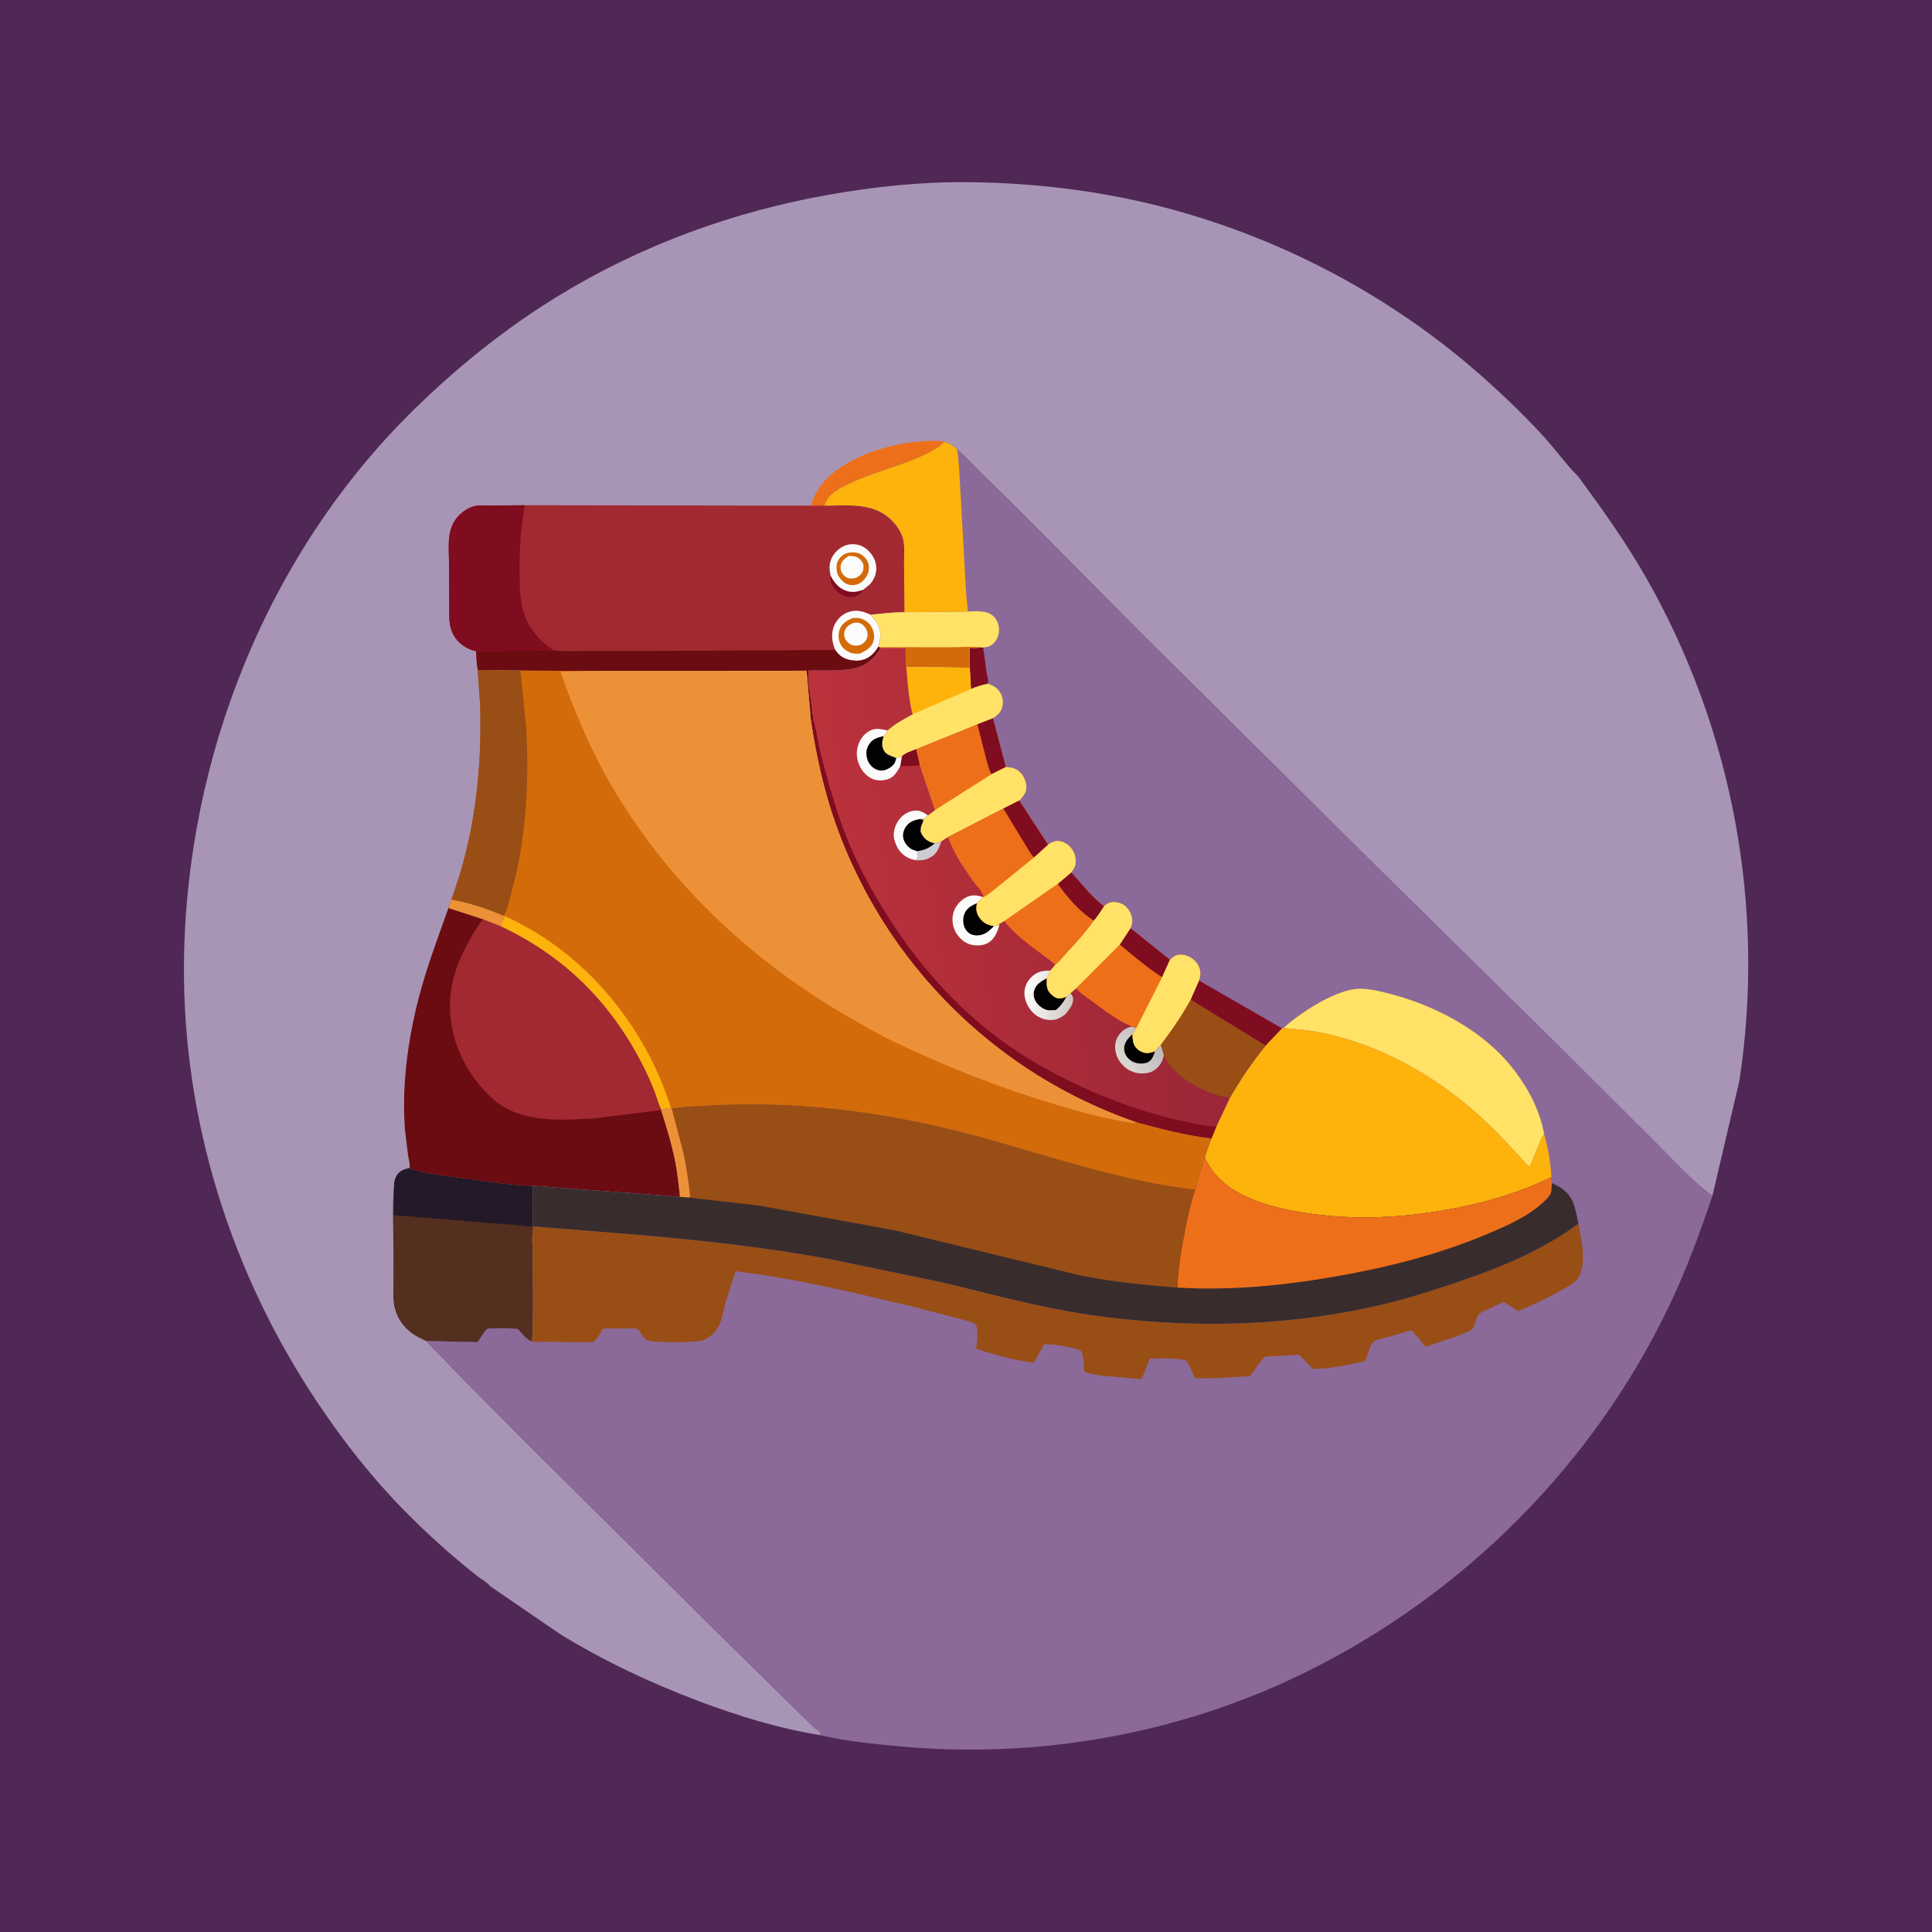 <svg version="1.1" xmlns="http://www.w3.org/2000/svg" style="display: block;" viewBox="0 0 2048 2048" width="1024" height="1024">
<rect x="0" y="0" width="2048" height="2048" fill="#808080" stroke="none"/>
<defs>
	<linearGradient id="Gradient1" gradientUnits="userSpaceOnUse" x1="1270.31" y1="921.196" x2="886.632" y2="966.341">
		<stop class="stop0" offset="0" stop-opacity="1" stop-color="rgb(154,38,56)"/>
		<stop class="stop1" offset="1" stop-opacity="1" stop-color="rgb(187,50,59)"/>
	</linearGradient>
	<linearGradient id="Gradient2" gradientUnits="userSpaceOnUse" x1="1221.66" y1="1101.42" x2="1189.69" y2="1125.9">
		<stop class="stop0" offset="0" stop-opacity="1" stop-color="rgb(190,187,191)"/>
		<stop class="stop1" offset="1" stop-opacity="1" stop-color="rgb(219,215,208)"/>
	</linearGradient>
	<linearGradient id="Gradient3" gradientUnits="userSpaceOnUse" x1="1136.91" y1="1059.52" x2="1085.59" y2="1050.29">
		<stop class="stop0" offset="0" stop-opacity="1" stop-color="rgb(207,201,196)"/>
		<stop class="stop1" offset="1" stop-opacity="1" stop-color="rgb(255,255,255)"/>
	</linearGradient>
</defs>
<path transform="translate(0,0)" fill="rgb(79,40,85)" d="M 889.85 2048 L -0 2048 L -0 -0 L 2048 0 L 2048 880.219 L 2048 2048 L 889.85 2048 z"/>
<path transform="translate(0,0)" fill="rgb(168,149,181)" d="M 519.517 1681.38 C 516.854 1677.57 509.305 1673.33 505.491 1670.32 C 478.389 1648.92 453.066 1626.12 428.821 1601.52 C 394.782 1566.98 364.967 1528.96 337.911 1488.78 C 245.21 1351.1 193.494 1187.64 195.025 1021.12 C 197.022 803.98 283.054 586.834 438.932 434.048 C 485.394 388.508 536.23 347.702 591.777 313.706 C 679.703 259.893 777.334 224.335 878.639 206.4 C 927.347 197.777 977.98 192.543 1027.49 193.106 C 1094.93 193.873 1162.97 201.8 1228.41 218.339 C 1354.98 250.33 1474.91 313.389 1572.51 400.316 C 1595.44 420.735 1617.76 442.144 1638.33 464.951 C 1649.69 477.546 1659.98 492.085 1671.87 504.01 L 1673.05 505.173 C 1698.67 539.998 1723.44 574.644 1744.89 612.262 C 1836.77 773.394 1871.78 962.105 1843.88 1145.43 L 1815.2 1267.79 C 1794.45 1252.63 1776.15 1232.26 1757.95 1214.11 L 1655.73 1112.15 L 1448.3 907.738 L 1212.13 673.536 L 1079.77 540.328 L 1040.75 502.017 C 1032.13 493.458 1023.78 484.231 1014.5 476.408 C 1010.3 472.458 1006.95 469.812 1001.28 468.283 C 992.098 477.042 980.33 482.197 968.752 486.963 C 945.371 496.589 920.261 502.551 897.673 513.904 C 888.496 518.516 878.696 523.44 874.843 533.536 L 874.232 535.082 L 873.896 536.023 C 898.816 535.939 925.646 532.234 945.073 551.339 C 950.429 556.607 955.161 563.462 957.184 570.812 C 959.388 578.819 958.309 588.923 958.351 597.27 L 958.808 648.951 C 946.312 648.918 935.013 650.516 922.689 651.581 C 925.949 655.238 928.85 658.532 930.986 663 L 931.582 664.215 C 934.625 670.889 932.998 678.876 931.079 685.624 L 932.882 686.041 L 933.145 686.851 C 930.45 693.578 921.237 702.614 914.575 705.583 C 898.712 712.651 873.943 710.385 856.848 710.874 C 856.911 716.69 856.945 722.367 857.779 728.135 L 862.386 763.948 L 859.588 763.677 L 854.989 711.026 L 623.525 711.205 L 551.734 710.888 L 506.45 710.221 L 509.042 747.321 C 511.14 817.49 503.063 887.605 478.417 953.634 L 475.391 962.452 L 512.213 974.433 L 530.48 981.614 C 597.731 1013.18 647.208 1062.06 681.073 1128.35 C 685.983 1137.96 690.501 1147.85 694.305 1157.95 C 696.46 1163.67 698.169 1170.59 700.982 1175.97 L 700.819 1176.75 C 706.587 1194.75 712.173 1212.93 715.824 1231.5 C 718.261 1243.9 719.443 1256.2 720.912 1268.72 L 564.935 1257.03 L 564.884 1299.74 L 565.626 1300.05 C 563.247 1309.88 564.82 1323.23 564.792 1333.44 C 564.713 1362.84 565.819 1392.75 563.999 1422.09 C 558.376 1420.73 553.274 1413.31 549.205 1408.99 C 538.855 1407.37 527.394 1408.26 516.892 1408.21 C 512.697 1412.17 509.533 1417.98 506.315 1422.79 L 451.762 1421.57 L 498.239 1469.44 L 567.132 1538.7 L 669.598 1640.23 L 743.663 1714.02 L 846.969 1815.58 L 862.648 1830.7 C 864.464 1832.37 868.38 1835.03 869.488 1836.93 C 869.925 1837.67 869.938 1838.6 870.164 1839.43 C 825.899 1832.34 781.861 1818.85 740 1803.02 C 689.094 1783.76 639.932 1760.61 593.521 1732.09 L 519.517 1681.38 z"/>
<path transform="translate(0,0)" fill="rgb(238,111,26)" d="M 859.632 536.007 C 863.806 519.994 874.833 506.835 888.178 497.431 C 912.442 480.33 944.891 470.466 974.302 468.061 C 983.447 467.313 992.197 466.694 1001.28 468.283 C 992.098 477.042 980.33 482.197 968.752 486.963 C 945.371 496.589 920.261 502.551 897.673 513.904 C 888.496 518.516 878.696 523.44 874.843 533.536 L 874.232 535.082 L 873.896 536.023 L 859.632 536.007 z"/>
<path transform="translate(0,0)" fill="rgb(84,46,30)" d="M 434.101 1238.17 C 444.286 1242.96 457.929 1244.14 469 1246.05 L 531.719 1254.52 C 542.764 1255.63 553.815 1257.2 564.935 1257.03 L 564.884 1299.74 L 565.626 1300.05 C 563.247 1309.88 564.82 1323.23 564.792 1333.44 C 564.713 1362.84 565.819 1392.75 563.999 1422.09 C 558.376 1420.73 553.274 1413.31 549.205 1408.99 C 538.855 1407.37 527.394 1408.26 516.892 1408.21 C 512.697 1412.17 509.533 1417.98 506.315 1422.79 L 451.762 1421.57 L 442.5 1416.97 C 431.412 1411 422.463 1400.83 419.053 1388.55 L 418.658 1387.06 C 416.384 1378.91 417.025 1370.56 417.039 1362.18 L 417.088 1325.52 C 417.135 1302.55 415.569 1278.32 417.806 1255.5 C 417.865 1252.4 419.096 1248.47 420.768 1245.86 C 423.897 1240.96 428.75 1239.47 434.101 1238.17 z"/>
<path transform="translate(0,0)" fill="rgb(35,25,40)" d="M 434.101 1238.17 C 444.286 1242.96 457.929 1244.14 469 1246.05 L 531.719 1254.52 C 542.764 1255.63 553.815 1257.2 564.935 1257.03 L 564.884 1299.74 C 559.56 1300.48 553.116 1299.15 547.737 1298.69 L 514.5 1296.06 L 417.492 1288.11 L 417.806 1255.5 C 417.865 1252.4 419.096 1248.47 420.768 1245.86 C 423.897 1240.96 428.75 1239.47 434.101 1238.17 z"/>
<path transform="translate(0,0)" fill="rgb(106,12,18)" d="M 475.391 962.452 L 512.213 974.433 L 530.48 981.614 C 597.731 1013.18 647.208 1062.06 681.073 1128.35 C 685.983 1137.96 690.501 1147.85 694.305 1157.95 C 696.46 1163.67 698.169 1170.59 700.982 1175.97 L 700.819 1176.75 C 706.587 1194.75 712.173 1212.93 715.824 1231.5 C 718.261 1243.9 719.443 1256.2 720.912 1268.72 L 564.935 1257.03 C 553.815 1257.2 542.764 1255.63 531.719 1254.52 L 469 1246.05 C 457.929 1244.14 444.286 1242.96 434.101 1238.17 C 435.039 1235.2 433.177 1228.48 432.67 1225.33 L 429.295 1197.79 C 428.005 1180.68 427.972 1163.77 429.131 1146.66 C 431.396 1113.22 437.558 1079.64 446.678 1047.41 C 454.827 1018.61 465.486 990.667 475.391 962.452 z"/>
<path transform="translate(0,0)" fill="rgb(162,41,49)" d="M 512.213 974.433 L 530.48 981.614 C 597.731 1013.18 647.208 1062.06 681.073 1128.35 C 685.983 1137.96 690.501 1147.85 694.305 1157.95 C 696.46 1163.67 698.169 1170.59 700.982 1175.97 L 700.819 1176.75 L 629.671 1185.54 C 593.054 1187.58 550.808 1190.89 521.772 1164.25 C 495.488 1140.13 478.296 1106.66 477.076 1070.66 C 476.128 1042.68 484.606 1020.05 498.128 995.922 C 502.321 988.441 506.299 980.708 512.213 974.433 z"/>
<path transform="translate(0,0)" fill="rgb(162,41,49)" d="M 504.685 690.232 C 498.092 689.043 492.485 686.054 487.5 681.567 C 479.366 674.246 476.647 665.099 476.24 654.5 L 475.993 598.639 C 475.99 588.261 474.837 576.247 476.682 566.047 C 477.992 558.805 481.101 552.032 486.214 546.678 C 490.408 542.287 496.485 538.183 502.366 536.664 C 508.21 535.155 515.683 535.888 521.748 535.874 L 556.444 535.567 L 859.632 536.007 L 873.896 536.023 C 898.816 535.939 925.646 532.234 945.073 551.339 C 950.429 556.607 955.161 563.462 957.184 570.812 C 959.388 578.819 958.309 588.923 958.351 597.27 L 958.808 648.951 C 946.312 648.918 935.013 650.516 922.689 651.581 C 925.949 655.238 928.85 658.532 930.986 663 L 931.582 664.215 C 934.625 670.889 932.998 678.876 931.079 685.624 L 932.882 686.041 L 933.145 686.851 C 930.45 693.578 921.237 702.614 914.575 705.583 C 898.712 712.651 873.943 710.385 856.848 710.874 C 856.911 716.69 856.945 722.367 857.779 728.135 L 862.386 763.948 L 859.588 763.677 L 854.989 711.026 L 623.525 711.205 L 551.734 710.888 L 506.45 710.221 C 505.219 703.615 505.025 696.929 504.685 690.232 z"/>
<path transform="translate(0,0)" fill="rgb(127,12,31)" d="M 914.753 625.38 L 914.077 627.497 C 909.696 630.951 906.864 633.235 901.023 632.984 C 894.384 632.699 889.002 629.103 884.766 624.212 C 881.089 619.967 879.914 615.298 880.385 609.789 C 883.689 616.928 888.897 623.255 896.456 626.067 C 902.985 628.495 908.299 627.352 914.753 625.38 z"/>
<path transform="translate(0,0)" fill="rgb(252,251,251)" d="M 880.385 609.789 C 878.778 601.921 878.737 595.182 883.52 588.272 C 887.5 582.521 893.915 577.824 901 577.01 C 907.616 576.251 914.354 578.187 919.34 582.651 C 924.886 587.616 928.667 594.11 928.913 601.711 C 929.134 608.57 926.244 615.339 921.34 620.121 L 914.753 625.38 C 908.299 627.352 902.985 628.495 896.456 626.067 C 888.897 623.255 883.689 616.928 880.385 609.789 z"/>
<path transform="translate(0,0)" fill="rgb(211,107,10)" d="M 888.465 610.105 C 887.504 608.002 887.122 606.168 886.897 603.853 C 886.388 598.609 887.165 594.82 890.835 590.838 C 894.34 587.036 898.489 585.701 903.496 585.462 C 909.203 585.676 912.858 586.752 916.833 591.042 C 920.331 594.818 921.384 598.678 921.001 603.787 C 920.596 609.173 917.006 614.196 912.75 617.353 C 909.173 620.006 904.348 620.866 900 619.872 C 894.802 618.684 891.139 614.397 888.465 610.105 z"/>
<path transform="translate(0,0)" fill="rgb(252,251,251)" d="M 899.778 589.236 C 905.559 589.545 909.02 589.673 912.997 594.366 C 915.202 596.967 915.685 600.173 915.163 603.5 C 914.618 606.981 911.951 609.964 908.983 611.671 C 906.22 613.261 902.587 613.63 899.5 612.9 C 896.296 612.142 893.582 609.375 892.163 606.487 C 891.513 605.163 891.56 605.148 891.225 603.926 C 891.025 602.13 891.01 600.328 891.404 598.552 C 892.413 594.002 896.188 591.727 899.778 589.236 z"/>
<path transform="translate(0,0)" fill="rgb(252,251,251)" d="M 885.39 689.016 C 881.922 681.14 880.867 672.411 883.853 664.192 C 886.252 657.588 891.944 651.724 898.5 649.133 C 907.159 645.712 914.566 647.841 922.689 651.581 C 925.949 655.238 928.85 658.532 930.986 663 L 931.582 664.215 C 934.625 670.889 932.998 678.876 931.079 685.624 C 927.111 692.281 921.722 697.868 913.875 699.739 C 907.069 701.362 896.963 699.873 891.418 695.58 C 889.158 693.83 887.006 691.371 885.39 689.016 z"/>
<path transform="translate(0,0)" fill="rgb(211,107,10)" d="M 904.08 655.073 C 906.738 654.959 909.396 654.861 911.987 655.575 C 917.091 656.981 921.249 660 923.842 664.589 C 926.498 669.292 927.575 675.334 925.686 680.5 C 923.281 687.078 917.385 689.901 911.579 692.857 C 908.364 693.002 905.238 693.164 902.151 692.091 C 896.466 690.117 892.801 686.916 890.368 681.463 C 888.299 676.829 888.42 670.995 890.449 666.344 C 893.054 660.372 898.316 657.39 904.08 655.073 z"/>
<path transform="translate(0,0)" fill="rgb(252,251,251)" d="M 904.281 660.5 C 906.526 659.978 909.008 659.734 911.236 660.5 C 914.399 661.587 917.171 664.447 918.5 667.469 C 919.789 670.402 920.094 674.022 918.792 677 C 917.217 680.604 914.985 682.327 911.5 683.907 C 908.908 684.291 905.913 684.785 903.384 683.92 C 900.182 682.825 897.219 680.01 895.814 676.952 C 894.68 674.482 894.565 670.975 895.532 668.425 C 897.114 664.254 900.348 662.138 904.281 660.5 z"/>
<path transform="translate(0,0)" fill="rgb(106,12,18)" d="M 931.079 685.624 L 932.882 686.041 L 933.145 686.851 C 930.45 693.578 921.237 702.614 914.575 705.583 C 898.712 712.651 873.943 710.385 856.848 710.874 C 856.911 716.69 856.945 722.367 857.779 728.135 L 862.386 763.948 L 859.588 763.677 L 854.989 711.026 L 623.525 711.205 L 551.734 710.888 L 506.45 710.221 C 505.219 703.615 505.025 696.929 504.685 690.232 L 586.926 689.456 C 598.14 690.95 610.251 690.071 621.569 690.076 L 683.839 690.075 L 885.39 689.016 C 887.006 691.371 889.158 693.83 891.418 695.58 C 896.963 699.873 907.069 701.362 913.875 699.739 C 921.722 697.868 927.111 692.281 931.079 685.624 z"/>
<path transform="translate(0,0)" fill="rgb(127,12,31)" d="M 504.685 690.232 C 498.092 689.043 492.485 686.054 487.5 681.567 C 479.366 674.246 476.647 665.099 476.24 654.5 L 475.993 598.639 C 475.99 588.261 474.837 576.247 476.682 566.047 C 477.992 558.805 481.101 552.032 486.214 546.678 C 490.408 542.287 496.485 538.183 502.366 536.664 C 508.21 535.155 515.683 535.888 521.748 535.874 L 556.444 535.567 C 551.95 559.026 550.707 580.064 550.808 604 C 550.902 626.285 550.396 647.203 563.312 666.436 L 568.64 673.36 L 569.736 674.713 C 574.553 680.545 580.784 685.108 586.926 689.456 L 504.685 690.232 z"/>
<path transform="translate(0,0)" fill="rgb(139,105,153)" d="M 1001.28 468.283 C 1006.95 469.812 1010.3 472.458 1014.5 476.408 C 1023.78 484.231 1032.13 493.458 1040.75 502.017 L 1079.77 540.328 L 1212.13 673.536 L 1448.3 907.738 L 1655.73 1112.15 L 1757.95 1214.11 C 1776.15 1232.26 1794.45 1252.63 1815.2 1267.79 C 1802.19 1306.29 1788.17 1344.61 1770.77 1381.37 C 1690.58 1550.81 1552.9 1689.12 1385.11 1772.11 C 1251.15 1838.35 1100.51 1865.04 951.872 1851.05 C 924.851 1848.51 896.661 1845.71 870.25 1839.5 L 870.164 1839.43 C 869.938 1838.6 869.925 1837.67 869.488 1836.93 C 868.38 1835.03 864.464 1832.37 862.648 1830.7 L 846.969 1815.58 L 743.663 1714.02 L 669.598 1640.23 L 567.132 1538.7 L 498.239 1469.44 L 451.762 1421.57 L 506.315 1422.79 C 509.533 1417.98 512.697 1412.17 516.892 1408.21 C 527.394 1408.26 538.855 1407.37 549.205 1408.99 C 553.274 1413.31 558.376 1420.73 563.999 1422.09 C 565.819 1392.75 564.713 1362.84 564.792 1333.44 C 564.82 1323.23 563.247 1309.88 565.626 1300.05 L 564.884 1299.74 L 564.935 1257.03 L 720.912 1268.72 C 719.443 1256.2 718.261 1243.9 715.824 1231.5 C 712.173 1212.93 706.587 1194.75 700.819 1176.75 L 700.982 1175.97 C 698.169 1170.59 696.46 1163.67 694.305 1157.95 C 690.501 1147.85 685.983 1137.96 681.073 1128.35 C 647.208 1062.06 597.731 1013.18 530.48 981.614 L 512.213 974.433 L 475.391 962.452 L 478.417 953.634 C 503.063 887.605 511.14 817.49 509.042 747.321 L 506.45 710.221 L 551.734 710.888 L 623.525 711.205 L 854.989 711.026 L 859.588 763.677 L 862.386 763.948 L 857.779 728.135 C 856.945 722.367 856.911 716.69 856.848 710.874 C 873.943 710.385 898.712 712.651 914.575 705.583 C 921.237 702.614 930.45 693.578 933.145 686.851 L 932.882 686.041 L 931.079 685.624 C 932.998 678.876 934.625 670.889 931.582 664.215 L 930.986 663 C 928.85 658.532 925.949 655.238 922.689 651.581 C 935.013 650.516 946.312 648.918 958.808 648.951 L 958.351 597.27 C 958.309 588.923 959.388 578.819 957.184 570.812 C 955.161 563.462 950.429 556.607 945.073 551.339 C 925.646 532.234 898.816 535.939 873.896 536.023 L 874.232 535.082 L 874.843 533.536 C 878.696 523.44 888.496 518.516 897.673 513.904 C 920.261 502.551 945.371 496.589 968.752 486.963 C 980.33 482.197 992.098 477.042 1001.28 468.283 z"/>
<path transform="translate(0,0)" fill="rgb(127,12,31)" d="M 1041.37 686.228 L 1042.22 686.356 L 1045.63 711.902 C 1046.2 715.265 1048.17 721.593 1047.03 724.766 C 1041.03 726.155 1034.83 727.813 1029.24 730.404 L 1027.99 707.862 L 1027.85 686.665 C 1032.1 686.8 1036.12 686.851 1040.36 686.355 L 1041.37 686.228 z"/>
<path transform="translate(0,0)" fill="rgb(127,12,31)" d="M 1271 1039.42 L 1359.04 1090.16 L 1341.58 1108.43 L 1262.06 1059.72 L 1271 1039.42 z"/>
<path transform="translate(0,0)" fill="rgb(255,226,102)" d="M 1025.96 648.234 C 1034.49 647.925 1045.78 646.785 1052.64 652.811 C 1056.84 656.509 1058.96 661.868 1059.04 667.418 C 1059.12 673.292 1056.96 678.588 1052.61 682.606 C 1049.65 685.336 1046.11 686 1042.22 686.356 L 1041.37 686.228 L 1040.36 686.355 C 1036.12 686.851 1032.1 686.8 1027.85 686.665 L 1027.99 707.862 L 960.654 707.13 C 959.52 700.816 960.047 693.452 959.906 686.992 L 933.145 686.851 L 932.882 686.041 L 931.079 685.624 C 932.998 678.876 934.625 670.889 931.582 664.215 L 930.986 663 C 928.85 658.532 925.949 655.238 922.689 651.581 C 935.013 650.516 946.312 648.918 958.808 648.951 L 1025.96 648.234 z"/>
<path transform="translate(0,0)" fill="rgb(211,107,10)" d="M 932.882 686.041 L 1006.61 686.112 C 1017.87 686.108 1030.2 685.101 1041.37 686.228 L 1040.36 686.355 C 1036.12 686.851 1032.1 686.8 1027.85 686.665 L 1027.99 707.862 L 960.654 707.13 C 959.52 700.816 960.047 693.452 959.906 686.992 L 933.145 686.851 L 932.882 686.041 z"/>
<path transform="translate(0,0)" fill="rgb(255,226,102)" d="M 960.654 707.13 L 1027.99 707.862 L 1029.24 730.404 C 1034.83 727.813 1041.03 726.155 1047.03 724.766 C 1053.32 726.645 1057.45 729.156 1060.78 735 C 1063.2 739.256 1063.66 744.818 1062.46 749.538 C 1061.08 754.954 1057.11 758.478 1052.62 761.413 L 1036.06 767.873 L 971.101 794.251 C 966.661 796.149 958.899 798.304 955.987 802.132 C 953.993 802.692 951.961 803.161 950.059 803.984 C 948.845 803.009 949.294 803.188 948.056 802.741 C 944.003 801.278 939.488 799.936 937.137 796 C 933.963 790.686 935.012 785.973 936.609 780.297 C 938.588 778.18 939.544 777.059 940.369 774.188 C 941.398 773.77 940.971 774.035 941.858 773.283 C 949.62 766.7 958.456 761.977 967.344 757.131 C 963.239 741.32 962.047 723.399 960.654 707.13 z"/>
<path transform="translate(0,0)" fill="rgb(254,178,12)" d="M 960.654 707.13 L 1027.99 707.862 L 1029.24 730.404 L 967.344 757.131 C 963.239 741.32 962.047 723.399 960.654 707.13 z"/>
<path transform="translate(0,0)" fill="rgb(238,111,26)" d="M 1052.62 761.413 L 1066.23 813.118 C 1072.76 813.458 1077.62 814.511 1082.19 819.532 C 1086 823.728 1088.13 829.543 1087.92 835.231 C 1087.7 840.967 1084.16 844.611 1080.56 848.667 L 1063.62 857.143 L 1005.08 887.381 C 1002.54 888.893 999.925 890.283 997.739 892.292 L 990.785 894.12 L 986.5 892.769 C 981.012 890.54 977.908 886.923 975.786 881.5 C 975.755 878.465 976.026 876.338 977.312 873.543 C 978.088 871.855 978.496 871.002 978.855 869.13 L 975.102 868.166 C 980.108 867.94 980.07 867.876 983.641 864.339 L 990.963 858.833 L 974.963 811.225 L 971.101 794.251 L 1036.06 767.873 L 1052.62 761.413 z"/>
<path transform="translate(0,0)" fill="rgb(127,12,31)" d="M 1052.62 761.413 L 1066.23 813.118 L 1050.92 820.719 C 1048.52 816.24 1047.29 810.751 1045.8 805.878 L 1036.06 767.873 L 1052.62 761.413 z"/>
<path transform="translate(0,0)" fill="rgb(255,226,102)" d="M 1066.23 813.118 C 1072.76 813.458 1077.62 814.511 1082.19 819.532 C 1086 823.728 1088.13 829.543 1087.92 835.231 C 1087.7 840.967 1084.16 844.611 1080.56 848.667 L 1063.62 857.143 L 1005.08 887.381 C 1002.54 888.893 999.925 890.283 997.739 892.292 L 990.785 894.12 L 986.5 892.769 C 981.012 890.54 977.908 886.923 975.786 881.5 C 975.755 878.465 976.026 876.338 977.312 873.543 C 978.088 871.855 978.496 871.002 978.855 869.13 L 975.102 868.166 C 980.108 867.94 980.07 867.876 983.641 864.339 L 990.963 858.833 L 1050.92 820.719 L 1066.23 813.118 z"/>
<path transform="translate(0,0)" fill="rgb(254,178,12)" d="M 1001.28 468.283 C 1006.95 469.812 1010.3 472.458 1014.5 476.408 C 1016.63 488.096 1016.84 500.16 1017.57 512 L 1020.98 572.149 L 1024.06 627.841 C 1024.49 634.613 1025.79 641.502 1025.96 648.234 L 958.808 648.951 L 958.351 597.27 C 958.309 588.923 959.388 578.819 957.184 570.812 C 955.161 563.462 950.429 556.607 945.073 551.339 C 925.646 532.234 898.816 535.939 873.896 536.023 L 874.232 535.082 L 874.843 533.536 C 878.696 523.44 888.496 518.516 897.673 513.904 C 920.261 502.551 945.371 496.589 968.752 486.963 C 980.33 482.197 992.098 477.042 1001.28 468.283 z"/>
<path transform="translate(0,0)" fill="rgb(255,226,102)" d="M 1360.38 1089.85 C 1378.15 1073.62 1417.98 1047.26 1442.96 1048.09 C 1454.16 1048.46 1465.65 1051.41 1476.45 1054.3 C 1519.72 1065.88 1565.64 1089.64 1595.79 1123.22 C 1615.23 1144.86 1631.9 1173.33 1636.89 1202.31 C 1634.1 1205.29 1632.67 1209.94 1631.14 1213.69 L 1621.53 1236.81 C 1618.8 1235.83 1614.82 1230.23 1612.69 1227.89 L 1589.73 1203.44 C 1538.08 1150.02 1471.59 1108.6 1398 1094.25 C 1385.58 1091.83 1372.97 1090.86 1360.38 1089.85 z"/>
<path transform="translate(0,0)" fill="rgb(254,178,12)" d="M 1360.38 1089.85 C 1372.97 1090.86 1385.58 1091.83 1398 1094.25 C 1471.59 1108.6 1538.08 1150.02 1589.73 1203.44 L 1612.69 1227.89 C 1614.82 1230.23 1618.8 1235.83 1621.53 1236.81 L 1631.14 1213.69 C 1632.67 1209.94 1634.1 1205.29 1636.89 1202.31 C 1641.18 1217.26 1643.72 1232.38 1644.58 1247.92 L 1643.21 1248.57 C 1606.47 1265.94 1569.55 1276.32 1529.59 1283.13 C 1484.06 1290.89 1439.4 1293.09 1393.5 1287.16 C 1373.73 1284.6 1353.28 1280.83 1334.5 1273.98 C 1309.1 1264.73 1288.86 1252.14 1277.02 1227.11 L 1284.18 1206.86 L 1289.43 1193.97 L 1303.78 1163.53 C 1314.99 1143.96 1327.33 1125.89 1341.58 1108.43 L 1359.04 1090.16 L 1360.38 1089.85 z"/>
<path transform="translate(0,0)" fill="rgb(153,78,21)" d="M 565.626 1300.05 L 680.352 1309.3 C 746.588 1315.06 812.508 1322.46 877.95 1334.36 L 1000.11 1359.65 C 1050.95 1371.86 1101.35 1385.85 1153.17 1393.5 C 1257.8 1408.94 1365.38 1406.87 1468.5 1382.09 C 1494.87 1375.75 1520.66 1367.33 1546.32 1358.62 C 1590.84 1343.51 1635.13 1325.37 1673.13 1297.16 C 1676.36 1314.43 1682.89 1340.46 1672.09 1356.03 C 1666.47 1364.13 1620.08 1385.71 1609.31 1389.73 L 1593.84 1380.06 L 1574.67 1389.13 C 1572.86 1390.02 1569.21 1391.46 1567.96 1392.82 C 1564.5 1396.56 1563.76 1404.2 1561.04 1408.51 C 1558.24 1412.94 1518.1 1425.08 1510.92 1427.55 C 1506.1 1421.61 1501.41 1415.36 1495.82 1410.11 L 1472 1417.12 C 1467.74 1418.27 1461.43 1419.19 1457.5 1421.12 C 1456.01 1421.86 1453.84 1424.79 1453.08 1426.22 C 1450.37 1431.31 1450 1438.59 1446.58 1442.98 C 1429.16 1446.72 1409.3 1451.33 1391.5 1451.06 L 1377.24 1435.98 L 1350.95 1437.67 C 1348.15 1437.83 1343.35 1437.49 1340.75 1438.33 C 1340.23 1438.5 1338.25 1440.91 1337.9 1441.31 C 1333.01 1446.8 1329.8 1453.41 1324.65 1458.86 C 1305.89 1459.68 1285.45 1461.95 1266.79 1460.75 C 1263.71 1455.58 1260.88 1445.27 1256.5 1441.91 C 1245.13 1439.16 1230.62 1440.25 1218.88 1440.18 C 1215.57 1447.34 1213.51 1455.16 1209.76 1462.05 L 1176.09 1458.88 C 1167.52 1457.99 1157.01 1457.75 1149.25 1453.71 C 1148.78 1449.16 1148.9 1434.04 1145.27 1431.67 C 1142.25 1429.69 1137.76 1428.97 1134.24 1428.24 C 1125.29 1426.37 1115.92 1424.76 1106.75 1425.05 C 1102.89 1431.39 1100.09 1438.28 1095.84 1444.35 C 1075.78 1442.48 1054.14 1435.58 1034.79 1429.97 C 1035.37 1422.56 1037.81 1410.38 1034.18 1403.84 C 1027.67 1400.11 1019.48 1398.66 1012.27 1396.63 L 965.791 1384.63 C 904.186 1370.12 842.59 1354.97 779.619 1347.56 L 769.059 1381 C 766.781 1389.37 765.569 1399.31 761.275 1406.89 C 758.033 1412.62 752.191 1417.66 746.224 1420.38 C 739.462 1423.46 692.719 1423.68 686.035 1420.68 C 681.007 1418.42 678.919 1410.58 674.745 1408.31 C 673.981 1407.89 669.441 1408.24 668.158 1408.23 L 639.51 1408.22 C 636.448 1413.11 633.626 1418.25 629.511 1422.34 C 615.109 1423.42 600.442 1422.5 586 1422.36 C 578.958 1422.28 570.922 1423.09 563.999 1422.09 C 565.819 1392.75 564.713 1362.84 564.792 1333.44 C 564.82 1323.23 563.247 1309.88 565.626 1300.05 z"/>
<path transform="translate(0,0)" fill="url(#Gradient1)" d="M 933.145 686.851 L 959.906 686.992 C 960.047 693.452 959.52 700.816 960.654 707.13 C 962.047 723.399 963.239 741.32 967.344 757.131 C 958.456 761.977 949.62 766.7 941.858 773.283 C 940.971 774.035 941.398 773.77 940.369 774.188 C 939.544 777.059 938.588 778.18 936.609 780.297 C 935.012 785.973 933.963 790.686 937.137 796 C 939.488 799.936 944.003 801.278 948.056 802.741 C 949.294 803.188 948.845 803.009 950.059 803.984 C 951.961 803.161 953.993 802.692 955.987 802.132 C 958.899 798.304 966.661 796.149 971.101 794.251 L 974.963 811.225 L 990.963 858.833 L 983.641 864.339 C 980.07 867.876 980.108 867.94 975.102 868.166 L 978.855 869.13 C 978.496 871.002 978.088 871.855 977.312 873.543 C 976.026 876.338 975.755 878.465 975.786 881.5 C 977.908 886.923 981.012 890.54 986.5 892.769 L 990.785 894.12 L 997.739 892.292 C 999.925 890.283 1002.54 888.893 1005.08 887.381 L 1063.62 857.143 L 1080.56 848.667 L 1110.87 895.383 C 1115 892.701 1118.54 890.82 1123.62 891.691 C 1129.19 892.648 1133.41 895.931 1136.62 900.5 C 1139.67 904.83 1141.2 911.894 1139.92 917.058 C 1139.22 919.891 1137.24 922.459 1135.62 924.826 C 1146.54 936.73 1157.25 950.985 1170.22 960.62 C 1174.02 957.466 1176.55 955.896 1181.6 956.244 C 1187.21 956.629 1191.55 958.518 1195.2 962.865 C 1199.09 967.494 1201.03 973.479 1199.93 979.5 C 1199.64 981.069 1198.98 982.505 1198.36 983.96 L 1240.17 1017.43 C 1244.22 1013.75 1246.51 1011.73 1252.17 1011.98 C 1258.22 1012.24 1263.68 1015.03 1267.68 1019.6 C 1270.93 1023.3 1272.94 1028.54 1272.37 1033.5 C 1272.15 1035.43 1271.65 1037.58 1271 1039.42 L 1262.06 1059.72 L 1341.58 1108.43 C 1327.33 1125.89 1314.99 1143.96 1303.78 1163.53 L 1289.43 1193.97 L 1284.18 1206.86 C 1256.47 1203.57 1230.88 1196.76 1204.02 1189.5 C 1155.12 1172.51 1108.86 1148.3 1067.18 1117.59 C 983.252 1055.77 919.928 970.357 885.319 871.841 C 873.194 837.327 865.063 799.821 859.588 763.677 L 862.386 763.948 L 857.779 728.135 C 856.945 722.367 856.911 716.69 856.848 710.874 C 873.943 710.385 898.712 712.651 914.575 705.583 C 921.237 702.614 930.45 693.578 933.145 686.851 z"/>
<path transform="translate(0,0)" fill="rgb(206,204,211)" d="M 990.785 894.12 L 997.739 892.292 C 994.826 900.407 992.702 906.045 984.307 909.893 C 979.708 912.002 975.039 912.225 970.076 911.863 L 972.5 909.542 L 972.23 902.329 C 980.347 901.095 984.543 899.168 990.785 894.12 z"/>
<path transform="translate(0,0)" fill="rgb(127,12,31)" d="M 971.101 794.251 L 974.963 811.225 C 968.21 812.224 961.093 812.053 954.263 812.256 L 955.987 802.132 C 958.899 798.304 966.661 796.149 971.101 794.251 z"/>
<path transform="translate(0,0)" fill="rgb(252,251,251)" d="M 970.076 911.863 C 967.221 911.057 964.27 910.295 961.664 908.84 C 954.161 904.652 949.801 897.585 947.879 889.361 C 946.464 883.302 948.348 876.184 951.568 871.001 C 955.222 865.119 960.924 860.815 967.784 859.5 C 974.034 858.302 978.693 860.805 983.641 864.339 C 980.07 867.876 980.108 867.94 975.102 868.166 L 978.855 869.13 C 978.496 871.002 978.088 871.855 977.312 873.543 C 976.026 876.338 975.755 878.465 975.786 881.5 C 977.908 886.923 981.012 890.54 986.5 892.769 L 990.785 894.12 C 984.543 899.168 980.347 901.095 972.23 902.329 L 972.5 909.542 L 970.076 911.863 z"/>
<path transform="translate(0,0)" fill="rgb(2,2,2)" d="M 975.102 868.166 L 978.855 869.13 C 978.496 871.002 978.088 871.855 977.312 873.543 C 976.026 876.338 975.755 878.465 975.786 881.5 C 977.908 886.923 981.012 890.54 986.5 892.769 L 990.785 894.12 C 984.543 899.168 980.347 901.095 972.23 902.329 L 970.824 901.861 C 969.185 901.332 967.493 900.838 966 899.951 C 961.943 897.539 958.539 893.084 957.513 888.459 C 956.638 884.514 957.965 879.824 960.17 876.5 C 963.793 871.038 969.013 869.421 975.102 868.166 z"/>
<path transform="translate(0,0)" fill="url(#Gradient2)" d="M 1233.72 1118.44 C 1233.24 1121.11 1232.5 1123.49 1231.25 1125.91 C 1228.8 1130.67 1224.08 1135.3 1218.85 1136.78 C 1211.45 1138.87 1203.49 1138.07 1196.78 1134.28 C 1190.68 1130.84 1185.08 1124.24 1183.22 1117.46 C 1181.48 1111.13 1181.52 1104.37 1185.11 1098.65 C 1188.76 1092.81 1193.03 1089.68 1199.79 1088.22 L 1204.56 1089.86 C 1203.38 1091.7 1201.95 1094.65 1200.46 1096.17 C 1200.85 1102.13 1200.72 1107.38 1205.45 1111.79 C 1208.53 1114.65 1213.25 1116.72 1217.5 1116.16 C 1219.83 1115.85 1222.09 1115.13 1224.3 1114.38 C 1225.75 1112.01 1228.51 1109.6 1230.43 1107.52 C 1231.62 1111.12 1232.97 1114.72 1233.72 1118.44 z"/>
<path transform="translate(0,0)" fill="rgb(2,2,2)" d="M 1200.46 1096.17 C 1200.85 1102.13 1200.72 1107.38 1205.45 1111.79 C 1208.53 1114.65 1213.25 1116.72 1217.5 1116.16 C 1219.83 1115.85 1222.09 1115.13 1224.3 1114.38 C 1223.35 1117.25 1222.44 1120.3 1220.63 1122.76 C 1218.59 1125.52 1215.68 1126.89 1212.31 1127.26 C 1207 1127.85 1201.86 1126.8 1197.66 1123.37 C 1193.96 1120.35 1191.84 1116.66 1191.68 1111.85 C 1191.45 1105.13 1196.02 1100.55 1200.46 1096.17 z"/>
<path transform="translate(0,0)" fill="url(#Gradient3)" d="M 1128.74 1075.72 C 1125.28 1078.02 1121.71 1080.45 1117.5 1081.02 C 1109.99 1082.04 1102.93 1080.04 1097.07 1075.26 C 1090.9 1070.24 1086.48 1062.16 1086 1054.2 C 1085.59 1047.3 1088.05 1041.18 1092.88 1036.25 C 1099.07 1029.91 1104.77 1028.93 1113.17 1028.84 C 1112.53 1031.94 1111.38 1034.22 1109.78 1036.89 C 1109.59 1043.42 1108.85 1048.4 1113.81 1053.5 C 1116.21 1055.97 1119.53 1058.38 1123.11 1058.37 C 1125.82 1058.37 1128.07 1057.44 1130.52 1056.38 L 1134.74 1052.82 C 1136.63 1055.3 1137.75 1056.53 1137.55 1059.76 C 1137.17 1066.03 1132.7 1071.28 1128.74 1075.72 z"/>
<path transform="translate(0,0)" fill="rgb(2,2,2)" d="M 1109.78 1036.89 C 1109.59 1043.42 1108.85 1048.4 1113.81 1053.5 C 1116.21 1055.97 1119.53 1058.38 1123.11 1058.37 C 1125.82 1058.37 1128.07 1057.44 1130.52 1056.38 C 1127.37 1062.09 1124.32 1066.56 1119.2 1070.7 L 1118.19 1070.76 L 1116.5 1070.81 C 1114.53 1070.89 1112.46 1071.08 1110.5 1070.73 C 1106.17 1069.96 1101.32 1066.45 1098.81 1062.91 C 1096.28 1059.33 1095.11 1054.82 1096.17 1050.5 C 1097.91 1043.4 1103.94 1040.17 1109.78 1036.89 z"/>
<path transform="translate(0,0)" fill="rgb(252,251,251)" d="M 1059.36 980.46 C 1057.71 986.951 1054.82 993.931 1049.39 998.153 C 1043.98 1002.36 1036.91 1002.86 1030.34 1001.63 C 1023.43 1000.34 1017.32 995.056 1013.71 989.182 C 1009.67 982.594 1008.58 974.405 1010.82 966.988 C 1012.89 960.128 1018.17 954.277 1024.5 951.071 C 1030.28 948.145 1035.78 948.986 1041.73 950.848 L 1035.65 957.373 C 1034.5 963.447 1034.71 967.746 1038.5 972.965 C 1042.76 978.827 1046.86 980.336 1053.63 981.666 L 1059.36 980.46 z"/>
<path transform="translate(0,0)" fill="rgb(2,2,2)" d="M 1035.65 957.373 C 1034.5 963.447 1034.71 967.746 1038.5 972.965 C 1042.76 978.827 1046.86 980.336 1053.63 981.666 C 1051.23 984.269 1048.35 987.01 1045.32 988.855 C 1041.17 991.381 1035.71 992.286 1031 990.966 C 1027.35 989.945 1024.37 987.092 1022.74 983.729 C 1020.54 979.168 1020.53 972.935 1022.5 968.299 C 1025.05 962.313 1030.07 959.87 1035.65 957.373 z"/>
<path transform="translate(0,0)" fill="rgb(252,251,251)" d="M 954.263 812.256 C 951.987 816.141 949.771 820.491 946.147 823.299 C 941.365 827.004 934.934 827.773 929.097 826.908 C 923.028 826.008 917.588 821.527 914.084 816.686 C 909.659 810.574 907.267 801.87 908.624 794.356 L 908.897 793 C 910.179 786.373 913.886 780.138 919.5 776.232 C 926.875 771.101 932.156 772.53 940.369 774.188 C 939.544 777.059 938.588 778.18 936.609 780.297 C 935.012 785.973 933.963 790.686 937.137 796 C 939.488 799.936 944.003 801.278 948.056 802.741 C 949.294 803.188 948.845 803.009 950.059 803.984 C 951.961 803.161 953.993 802.692 955.987 802.132 L 954.263 812.256 z"/>
<path transform="translate(0,0)" fill="rgb(2,2,2)" d="M 950.059 803.984 L 948.767 808 C 947.085 811.596 942.973 814.497 939.356 815.848 C 935.353 817.344 931.81 817.208 927.99 815.234 C 923.559 812.943 920.353 808.712 919.129 803.906 C 917.816 798.751 918.161 794.082 920.949 789.5 C 924.827 783.128 929.86 782.004 936.609 780.297 C 935.012 785.973 933.963 790.686 937.137 796 C 939.488 799.936 944.003 801.278 948.056 802.741 C 949.294 803.188 948.845 803.009 950.059 803.984 z"/>
<path transform="translate(0,0)" fill="rgb(127,12,31)" d="M 862.386 763.948 L 862.754 765.084 C 865.576 774.71 866.624 784.992 869.021 794.752 C 875.539 821.285 882.884 847.443 891.973 873.226 C 903.314 905.401 918.789 935.359 936.639 964.352 C 978.832 1032.88 1032.76 1089.81 1103.17 1129.86 C 1148.6 1155.7 1200.46 1176.48 1251.5 1187.95 C 1263.72 1190.7 1276.85 1193.93 1289.43 1193.97 L 1284.18 1206.86 C 1256.47 1203.57 1230.88 1196.76 1204.02 1189.5 C 1155.12 1172.51 1108.86 1148.3 1067.18 1117.59 C 983.252 1055.77 919.928 970.357 885.319 871.841 C 873.194 837.327 865.063 799.821 859.588 763.677 L 862.386 763.948 z"/>
<path transform="translate(0,0)" fill="rgb(153,78,21)" d="M 1230.43 1107.52 C 1242.14 1092.01 1252.66 1076.8 1262.06 1059.72 L 1341.58 1108.43 C 1327.33 1125.89 1314.99 1143.96 1303.78 1163.53 C 1295.24 1162.85 1287.54 1160.31 1279.69 1157.03 C 1262.44 1149.81 1241.18 1136.43 1233.72 1118.44 C 1232.97 1114.72 1231.62 1111.12 1230.43 1107.52 z"/>
<path transform="translate(0,0)" fill="rgb(238,111,26)" d="M 1170.22 960.62 C 1174.02 957.466 1176.55 955.896 1181.6 956.244 C 1187.21 956.629 1191.55 958.518 1195.2 962.865 C 1199.09 967.494 1201.03 973.479 1199.93 979.5 C 1199.64 981.069 1198.98 982.505 1198.36 983.96 L 1240.17 1017.43 C 1244.22 1013.75 1246.51 1011.73 1252.17 1011.98 C 1258.22 1012.24 1263.68 1015.03 1267.68 1019.6 C 1270.93 1023.3 1272.94 1028.54 1272.37 1033.5 C 1272.15 1035.43 1271.65 1037.58 1271 1039.42 L 1262.06 1059.72 C 1252.66 1076.8 1242.14 1092.01 1230.43 1107.52 C 1228.51 1109.6 1225.75 1112.01 1224.3 1114.38 C 1222.09 1115.13 1219.83 1115.85 1217.5 1116.16 C 1213.25 1116.72 1208.53 1114.65 1205.45 1111.79 C 1200.72 1107.38 1200.85 1102.13 1200.46 1096.17 C 1201.95 1094.65 1203.38 1091.7 1204.56 1089.86 L 1199.79 1088.22 C 1184.21 1081.56 1170.67 1071.08 1157.17 1061 C 1151.45 1056.73 1145.27 1053.23 1140.64 1047.71 L 1134.74 1052.82 L 1130.52 1056.38 C 1128.07 1057.44 1125.82 1058.37 1123.11 1058.37 C 1119.53 1058.38 1116.21 1055.97 1113.81 1053.5 C 1108.85 1048.4 1109.59 1043.42 1109.78 1036.89 C 1111.38 1034.22 1112.53 1031.94 1113.17 1028.84 C 1114.98 1027.7 1117.16 1024.29 1118.59 1022.55 C 1122.85 1019.26 1126.86 1014 1130.6 1009.99 C 1140.7 999.156 1150.85 988.031 1159.36 975.889 C 1163.46 971.173 1166.76 965.81 1170.22 960.62 z"/>
<path transform="translate(0,0)" fill="rgb(127,12,31)" d="M 1198.36 983.96 L 1240.17 1017.43 L 1231.89 1035.86 C 1216.1 1026.02 1201.51 1012.98 1187.02 1001.31 L 1198.36 983.96 z"/>
<path transform="translate(0,0)" fill="rgb(255,226,102)" d="M 1240.17 1017.43 C 1244.22 1013.75 1246.51 1011.73 1252.17 1011.98 C 1258.22 1012.24 1263.68 1015.03 1267.68 1019.6 C 1270.93 1023.3 1272.94 1028.54 1272.37 1033.5 C 1272.15 1035.43 1271.65 1037.58 1271 1039.42 L 1262.06 1059.72 C 1252.66 1076.8 1242.14 1092.01 1230.43 1107.52 C 1228.51 1109.6 1225.75 1112.01 1224.3 1114.38 C 1222.09 1115.13 1219.83 1115.85 1217.5 1116.16 C 1213.25 1116.72 1208.53 1114.65 1205.45 1111.79 C 1200.72 1107.38 1200.85 1102.13 1200.46 1096.17 C 1201.95 1094.65 1203.38 1091.7 1204.56 1089.86 L 1231.89 1035.86 L 1240.17 1017.43 z"/>
<path transform="translate(0,0)" fill="rgb(255,226,102)" d="M 1170.22 960.62 C 1174.02 957.466 1176.55 955.896 1181.6 956.244 C 1187.21 956.629 1191.55 958.518 1195.2 962.865 C 1199.09 967.494 1201.03 973.479 1199.93 979.5 C 1199.64 981.069 1198.98 982.505 1198.36 983.96 L 1187.02 1001.31 L 1140.64 1047.71 L 1134.74 1052.82 L 1130.52 1056.38 C 1128.07 1057.44 1125.82 1058.37 1123.11 1058.37 C 1119.53 1058.38 1116.21 1055.97 1113.81 1053.5 C 1108.85 1048.4 1109.59 1043.42 1109.78 1036.89 C 1111.38 1034.22 1112.53 1031.94 1113.17 1028.84 C 1114.98 1027.7 1117.16 1024.29 1118.59 1022.55 C 1122.85 1019.26 1126.86 1014 1130.6 1009.99 C 1140.7 999.156 1150.85 988.031 1159.36 975.889 C 1163.46 971.173 1166.76 965.81 1170.22 960.62 z"/>
<path transform="translate(0,0)" fill="rgb(238,111,26)" d="M 1080.56 848.667 L 1110.87 895.383 C 1115 892.701 1118.54 890.82 1123.62 891.691 C 1129.19 892.648 1133.41 895.931 1136.62 900.5 C 1139.67 904.83 1141.2 911.894 1139.92 917.058 C 1139.22 919.891 1137.24 922.459 1135.62 924.826 C 1146.54 936.73 1157.25 950.985 1170.22 960.62 C 1166.76 965.81 1163.46 971.173 1159.36 975.889 C 1150.85 988.031 1140.7 999.156 1130.6 1009.99 C 1126.86 1014 1122.85 1019.26 1118.59 1022.55 C 1100.26 1007.35 1079.32 995.497 1064.61 976.251 L 1058.73 979.584 L 1059.36 980.46 L 1053.63 981.666 C 1046.86 980.336 1042.76 978.827 1038.5 972.965 C 1034.71 967.746 1034.5 963.447 1035.65 957.373 L 1041.73 950.848 L 1042.86 950.796 C 1041.69 944.555 1034.64 938.285 1030.93 933.169 L 1018.14 913.927 C 1012.99 905.413 1008.62 896.676 1005.08 887.381 L 1063.62 857.143 L 1080.56 848.667 z"/>
<path transform="translate(0,0)" fill="rgb(127,12,31)" d="M 1121.3 936.9 L 1135.62 924.826 C 1146.54 936.73 1157.25 950.985 1170.22 960.62 C 1166.76 965.81 1163.46 971.173 1159.36 975.889 C 1144.56 966.452 1131.36 951.148 1121.3 936.9 z"/>
<path transform="translate(0,0)" fill="rgb(255,226,102)" d="M 1110.87 895.383 C 1115 892.701 1118.54 890.82 1123.62 891.691 C 1129.19 892.648 1133.41 895.931 1136.62 900.5 C 1139.67 904.83 1141.2 911.894 1139.92 917.058 C 1139.22 919.891 1137.24 922.459 1135.62 924.826 L 1121.3 936.9 L 1064.61 976.251 L 1058.73 979.584 L 1059.36 980.46 L 1053.63 981.666 C 1046.86 980.336 1042.76 978.827 1038.5 972.965 C 1034.71 967.746 1034.5 963.447 1035.65 957.373 L 1041.73 950.848 L 1042.86 950.796 C 1048.79 947.566 1054.3 942.444 1059.7 938.296 L 1096.1 908.798 L 1110.87 895.383 z"/>
<path transform="translate(0,0)" fill="rgb(238,111,26)" d="M 1080.56 848.667 L 1110.87 895.383 L 1096.1 908.798 L 1059.7 938.296 C 1054.3 942.444 1048.79 947.566 1042.86 950.796 C 1041.69 944.555 1034.64 938.285 1030.93 933.169 L 1018.14 913.927 C 1012.99 905.413 1008.62 896.676 1005.08 887.381 L 1063.62 857.143 L 1080.56 848.667 z"/>
<path transform="translate(0,0)" fill="rgb(127,12,31)" d="M 1080.56 848.667 L 1110.87 895.383 L 1096.1 908.798 C 1092.67 905.74 1090.09 900.345 1087.52 896.452 L 1063.62 857.143 L 1080.56 848.667 z"/>
<path transform="translate(0,0)" fill="rgb(57,44,45)" d="M 712.045 1175.09 C 728.313 1172.71 745.333 1172.19 761.752 1171.44 C 858.456 1167.02 955.496 1181.6 1048.47 1207.88 C 1121.14 1228.43 1191.46 1252.32 1266.89 1261.14 L 1277.02 1227.11 C 1288.86 1252.14 1309.1 1264.73 1334.5 1273.98 C 1353.28 1280.83 1373.73 1284.6 1393.5 1287.16 C 1439.4 1293.09 1484.06 1290.89 1529.59 1283.13 C 1569.55 1276.32 1606.47 1265.94 1643.21 1248.57 L 1644.58 1247.92 L 1644.96 1254.11 C 1654.51 1257.95 1662.69 1263.85 1666.99 1273.5 C 1670.21 1280.73 1671.52 1289.42 1673.13 1297.16 C 1635.13 1325.37 1590.84 1343.51 1546.32 1358.62 C 1520.66 1367.33 1494.87 1375.75 1468.5 1382.09 C 1365.38 1406.87 1257.8 1408.94 1153.17 1393.5 C 1101.35 1385.85 1050.95 1371.86 1000.11 1359.65 L 877.95 1334.36 C 812.508 1322.46 746.588 1315.06 680.352 1309.3 L 565.626 1300.05 L 564.884 1299.74 L 564.935 1257.03 L 720.912 1268.72 C 719.443 1256.2 718.261 1243.9 715.824 1231.5 C 712.173 1212.93 706.587 1194.75 700.819 1176.75 L 700.982 1175.97 L 711.279 1174.26 L 712.045 1175.09 z"/>
<path transform="translate(0,0)" fill="rgb(238,111,26)" d="M 1266.89 1261.14 L 1277.02 1227.11 C 1288.86 1252.14 1309.1 1264.73 1334.5 1273.98 C 1353.28 1280.83 1373.73 1284.6 1393.5 1287.16 C 1439.4 1293.09 1484.06 1290.89 1529.59 1283.13 C 1569.55 1276.32 1606.47 1265.94 1643.21 1248.57 L 1644.58 1247.92 L 1644.96 1254.11 C 1644.75 1257.21 1644.87 1261.21 1644.15 1264.2 C 1643.17 1268.25 1635.82 1274.52 1632.65 1277.27 C 1616.98 1290.93 1594.88 1300.39 1575.84 1308.41 C 1525.18 1329.75 1470.97 1343.44 1416.93 1352.91 C 1360.88 1362.73 1304.97 1368.29 1248.03 1364.89 C 1248.89 1343.75 1252.5 1321.94 1256.74 1301.22 C 1259.48 1287.78 1262.34 1274.1 1266.89 1261.14 z"/>
<path transform="translate(0,0)" fill="rgb(153,78,21)" d="M 712.045 1175.09 C 728.313 1172.71 745.333 1172.19 761.752 1171.44 C 858.456 1167.02 955.496 1181.6 1048.47 1207.88 C 1121.14 1228.43 1191.46 1252.32 1266.89 1261.14 C 1262.34 1274.1 1259.48 1287.78 1256.74 1301.22 C 1252.5 1321.94 1248.89 1343.75 1248.03 1364.89 C 1213.29 1362.29 1179.2 1358.85 1145 1351.97 L 948.177 1304.16 L 805.105 1278.07 L 732.084 1269.66 L 730.339 1269.37 L 720.912 1268.72 C 719.443 1256.2 718.261 1243.9 715.824 1231.5 C 712.173 1212.93 706.587 1194.75 700.819 1176.75 L 700.982 1175.97 L 711.279 1174.26 L 712.045 1175.09 z"/>
<path transform="translate(0,0)" fill="rgb(237,145,57)" d="M 711.279 1174.26 L 712.045 1175.09 L 723.998 1220.5 C 727.548 1236.17 729.716 1251.86 731.626 1267.79 L 730.339 1269.37 L 720.912 1268.72 C 719.443 1256.2 718.261 1243.9 715.824 1231.5 C 712.173 1212.93 706.587 1194.75 700.819 1176.75 L 700.982 1175.97 L 711.279 1174.26 z"/>
<path transform="translate(0,0)" fill="rgb(211,107,10)" d="M 506.45 710.221 L 551.734 710.888 L 623.525 711.205 L 854.989 711.026 L 859.588 763.677 C 865.063 799.821 873.194 837.327 885.319 871.841 C 919.928 970.357 983.252 1055.77 1067.18 1117.59 C 1108.86 1148.3 1155.12 1172.51 1204.02 1189.5 C 1230.88 1196.76 1256.47 1203.57 1284.18 1206.86 L 1277.02 1227.11 L 1266.89 1261.14 C 1191.46 1252.32 1121.14 1228.43 1048.47 1207.88 C 955.496 1181.6 858.456 1167.02 761.752 1171.44 C 745.333 1172.19 728.313 1172.71 712.045 1175.09 L 711.279 1174.26 L 700.982 1175.97 C 698.169 1170.59 696.46 1163.67 694.305 1157.95 C 690.501 1147.85 685.983 1137.96 681.073 1128.35 C 647.208 1062.06 597.731 1013.18 530.48 981.614 L 512.213 974.433 L 475.391 962.452 L 478.417 953.634 C 503.063 887.605 511.14 817.49 509.042 747.321 L 506.45 710.221 z"/>
<path transform="translate(0,0)" fill="rgb(254,178,12)" d="M 535.262 971.217 C 613.302 1006.15 674.059 1075.65 704.507 1154.96 L 711.279 1174.26 L 700.982 1175.97 C 698.169 1170.59 696.46 1163.67 694.305 1157.95 C 690.501 1147.85 685.983 1137.96 681.073 1128.35 C 647.208 1062.06 597.731 1013.18 530.48 981.614 C 531.842 977.899 533.114 974.553 535.262 971.217 z"/>
<path transform="translate(0,0)" fill="rgb(153,78,21)" d="M 506.45 710.221 L 551.734 710.888 L 557.631 769.396 C 561.065 824.961 558.27 884.009 544.226 937.933 C 541.441 948.626 539.057 960.866 534.143 970.779 L 535.262 971.217 C 533.114 974.553 531.842 977.899 530.48 981.614 L 512.213 974.433 L 475.391 962.452 L 478.417 953.634 C 503.063 887.605 511.14 817.49 509.042 747.321 L 506.45 710.221 z"/>
<path transform="translate(0,0)" fill="rgb(237,145,57)" d="M 478.417 953.634 C 497.897 956.939 515.902 963.399 534.143 970.779 L 535.262 971.217 C 533.114 974.553 531.842 977.899 530.48 981.614 L 512.213 974.433 L 475.391 962.452 L 478.417 953.634 z"/>
<path transform="translate(0,0)" fill="rgb(237,145,57)" d="M 623.525 711.205 L 854.989 711.026 L 859.588 763.677 C 865.063 799.821 873.194 837.327 885.319 871.841 C 919.928 970.357 983.252 1055.77 1067.18 1117.59 C 1108.86 1148.3 1155.12 1172.51 1204.02 1189.5 L 1202 1190.56 C 1173.01 1186.5 1144.48 1178.51 1116.5 1170.11 C 1058.43 1152.67 1002.32 1130.45 947.64 1104.32 C 931.11 1096.42 915.084 1087.06 899.229 1077.89 C 799.653 1020.32 713.663 940.751 653.74 842.179 C 628.754 801.077 609.958 757.169 594.026 711.951 L 622.41 711.351 L 623.525 711.205 z"/>
</svg>